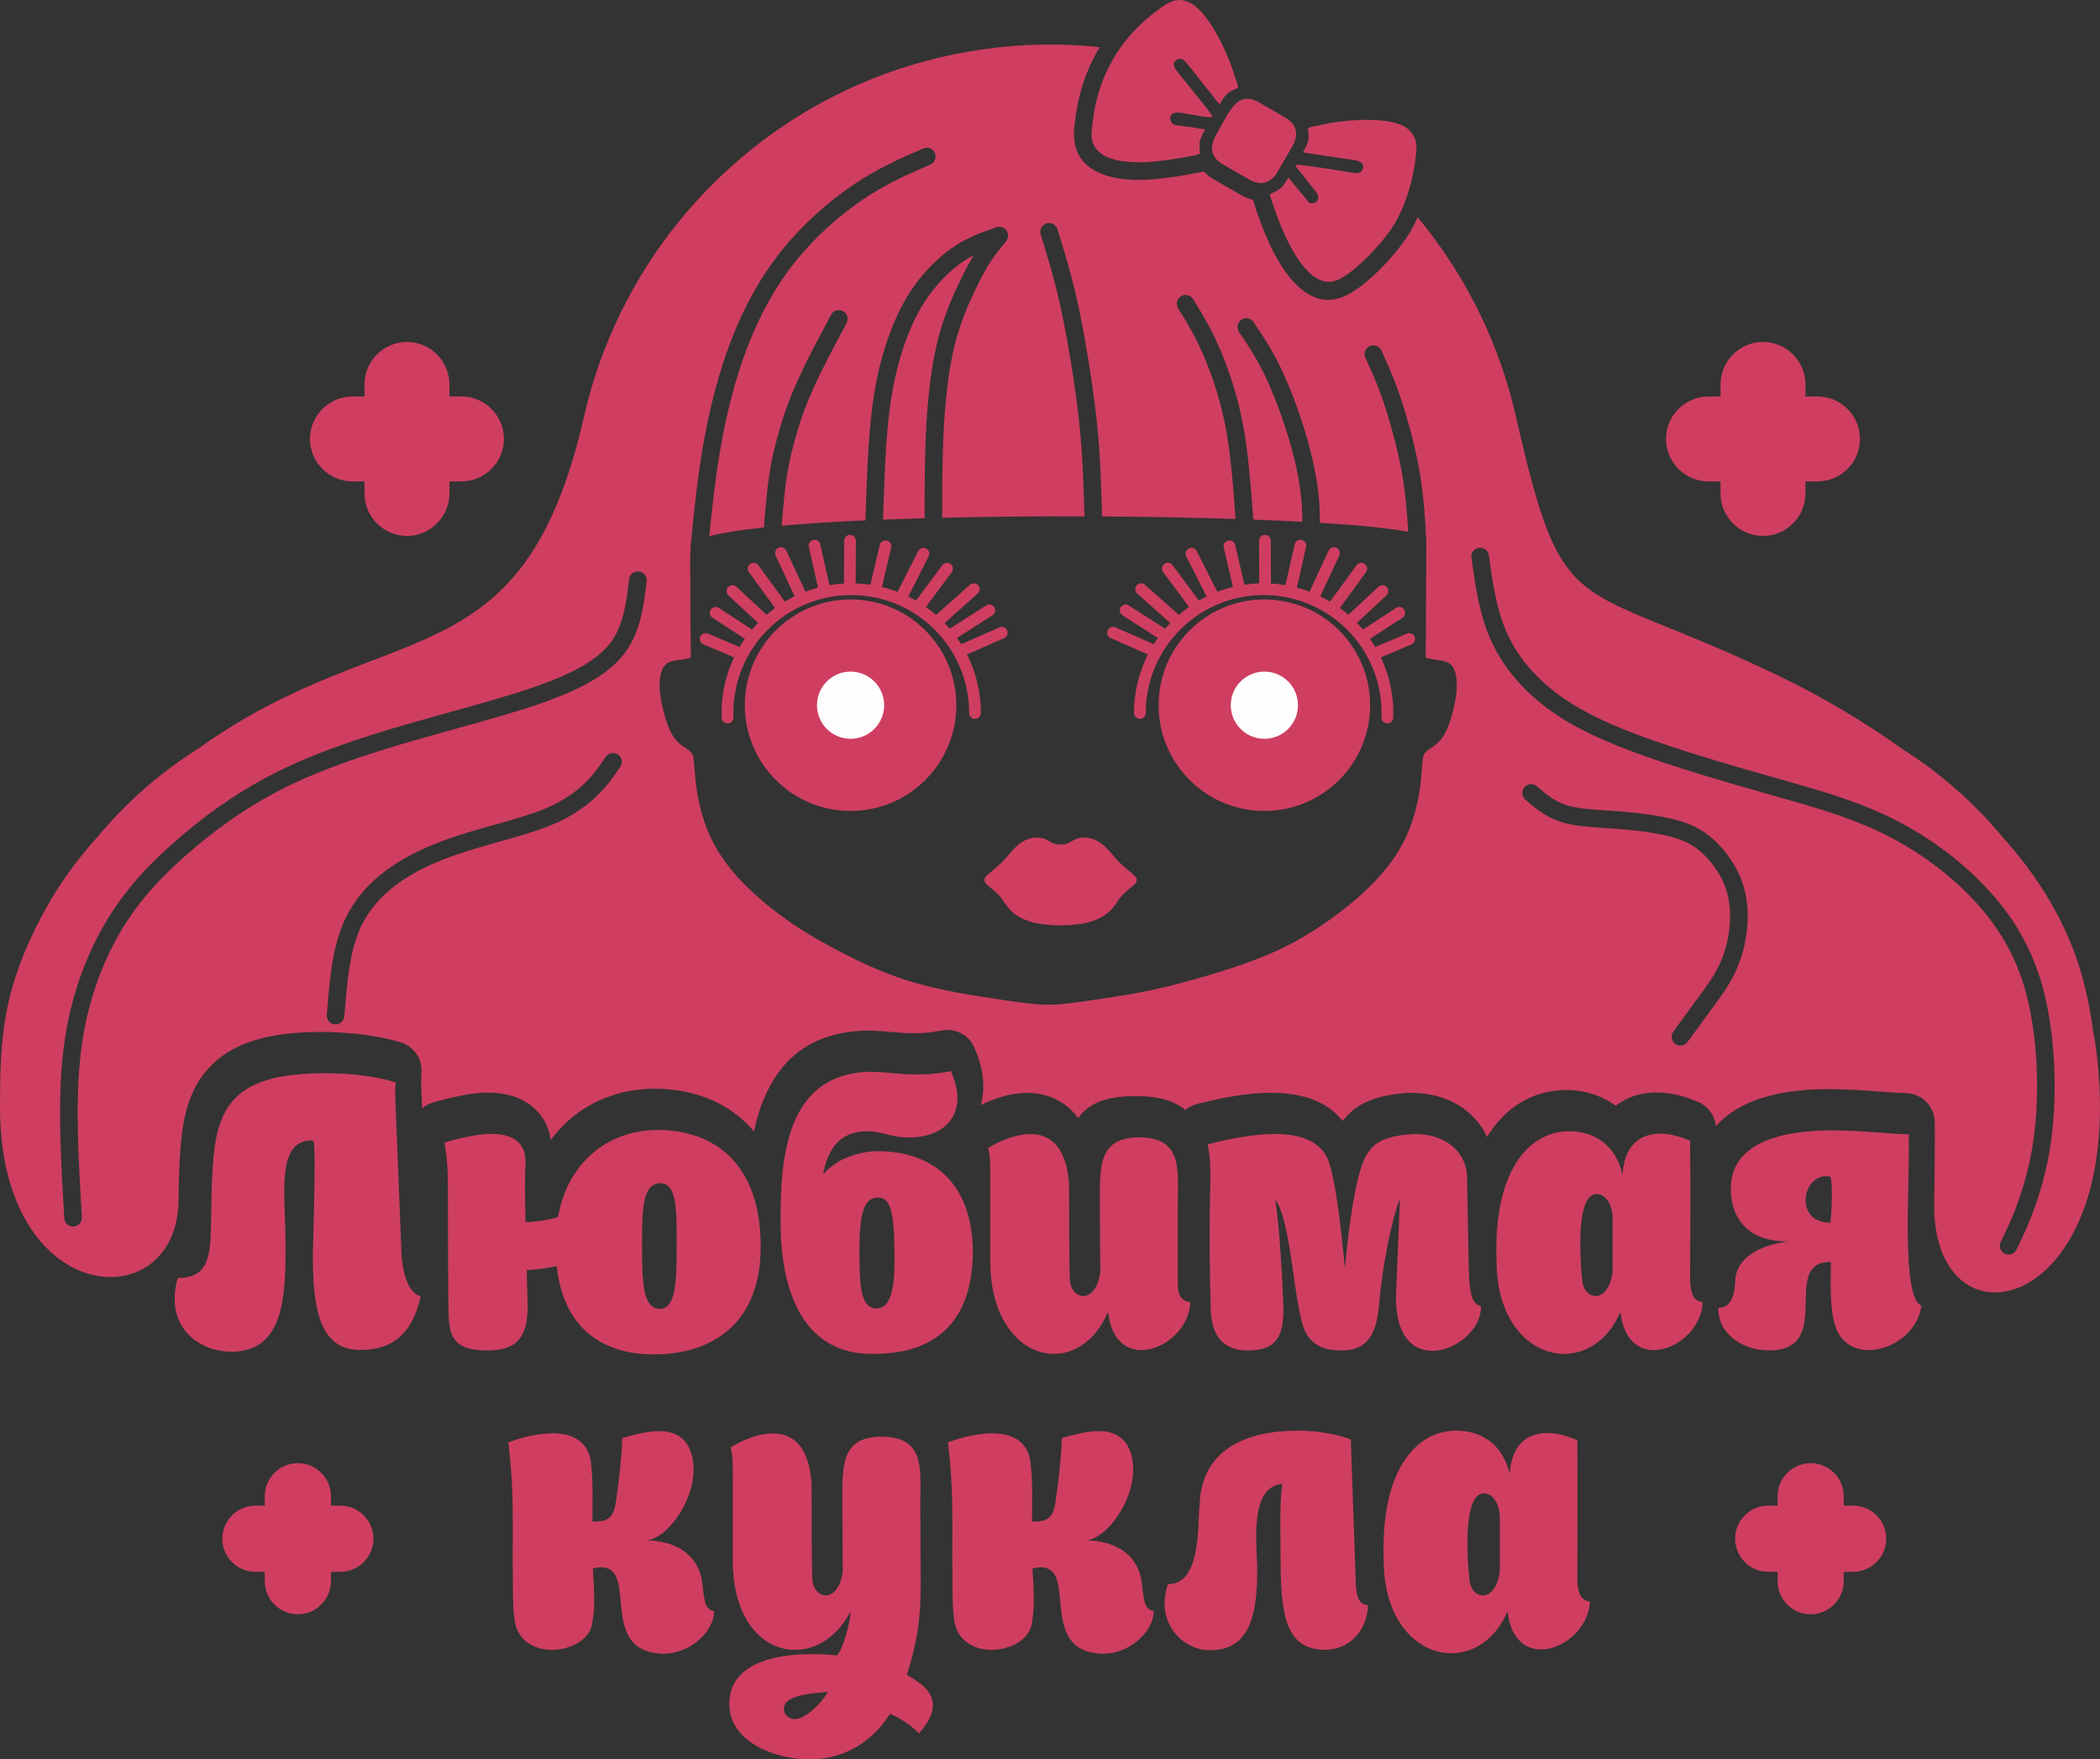 <?xml version="1.0" encoding="UTF-8"?> <!-- Creator: CorelDRAW 2018 (64-Bit) --> <svg xmlns="http://www.w3.org/2000/svg" xmlns:xlink="http://www.w3.org/1999/xlink" xml:space="preserve" width="357.293mm" height="299.332mm" style="shape-rendering:geometricPrecision; text-rendering:geometricPrecision; image-rendering:optimizeQuality; fill-rule:evenodd; clip-rule:evenodd" viewBox="0 0 10653.8 8925.52"><rect x="0" y="0" width="10653.8" height="8925.52" fill="#333333" stroke="none"/> <defs> <style type="text/css"> <![CDATA[ .fil0 {fill:#FEFEFE} .fil1 {fill:#CF3E60} .fil2 {fill:#CF3E60;fill-rule:nonzero} ]]> </style> </defs> <g id="Слой_x0020_1">  <ellipse class="fil0" cx="6414.46" cy="3582.53" rx="235.1" ry="219.32"></ellipse> <ellipse class="fil0" cx="4318.32" cy="3582.53" rx="235.1" ry="219.32"></ellipse> <g id="_2677037751024"> <path class="fil1" d="M-0 5616.16c0,-344.75 10.73,-600.35 227.23,-997.2 65.51,-120.09 152.26,-245.5 269.44,-375.62 143.74,-172.48 314.01,-322.04 504.58,-442.44 974.89,-699.02 1649.97,-318.28 1962.64,-1691.63 81.57,-358.46 245.99,-695.41 476.91,-981.32 126.14,-156.28 271.88,-297.02 432.55,-417.6 169.28,-127.04 355.26,-231.82 551.68,-310.66 359.65,-144.35 768.46,-202.82 1154.41,-160.44 -3.58,5.88 -7.1,11.78 -10.53,17.71l-0.15 -0.09c-62.05,107.46 -100.71,227.96 -114.94,359.59 -0.73,6.66 -0.47,3 -1.69,12.8 -2.21,18.01 -4.42,35.98 -3.61,60.19 4.19,126.05 90.35,184.61 193.6,209.22 78.4,18.7 167.56,14.78 221.12,9.74l0 -0.03c27.9,-2.65 67.93,-7.45 103.07,-12.65 31.3,-4.62 62.57,-9.98 85.5,-15.24 1.83,-0.41 7.22,-1.25 12.36,-2.04 13.44,-2.07 26.09,-4.01 41.69,-9.54 14.43,15.54 32.32,29.62 53.82,42.04l133.99 77.35c21.32,12.31 42.74,20.77 63.91,25.46 4.1,17.4 10.97,39.36 18.94,62.25 15.13,43.46 35.02,94.66 43.64,114.82 23.91,55.94 66.3,148.04 124.33,218.27 76.22,92.22 175.18,148.77 296.06,84.22 53.03,-28.31 114.18,-79.48 169.28,-135.68 60.13,-61.35 115.46,-130.88 146.18,-184.06 13.64,-23.65 25.63,-47.42 36.22,-71.18 159.24,191.91 288.81,408.23 382.28,639.44 48.14,119.07 86.87,242.18 115.4,367.45 244.68,1074.67 280.26,813.58 1329.19,1316.82 232.7,111.65 447.33,241.34 633.45,374.8 190.54,120.41 360.84,269.99 504.58,442.44 117.18,130.15 203.93,255.53 269.44,375.62 100.97,185.13 151.48,357.64 180.95,534.37 3.58,21.47 6.84,43.02 9.22,64.46 24.26,129.1 37.06,262.25 37.06,398.4 0,1083.8 -855.94,1211.86 -840.78,482.56 1.83,-87.48 3.52,-338.06 2.45,-406.92 -1.28,-81.25 -67.55,-146.21 -148.51,-146.18l0 -0.58c-29.5,0 -71.5,-3.14 -120.7,-6.78l-3.43 -0.2c-78.52,-5.85 -172.8,-12.77 -266.99,-12.77 -159.27,0 -325.21,23.13 -449.98,92.74 -46.84,26.12 -87.68,57.75 -120.64,95.71 -5.15,-57.72 -43.26,-105.8 -95.27,-125.53 -59.55,-25.6 -121.16,-41.78 -180.01,-45.29 -65.86,-3.9 -129.4,7.04 -185.92,36.42 -16.41,8.52 -31.97,18.44 -46.63,29.85 -15.24,-11.05 -30.81,-20.68 -46.43,-29.03 -84.68,-45.32 -166.17,-50.47 -206.66,-50.47 -4.48,0 -8.93,0.2 -13.32,0.61l-5.67 0.15c-126.6,4.57 -256.84,63.53 -354.36,197.06 -9.37,12.83 -18.42,26.36 -27.08,40.64 -25.02,-56.52 -63.88,-103.16 -112,-139.49 -70.52,-53.24 -160.9,-81.75 -254.2,-84.25 -21.76,-0.58 -40.84,-0.18 -56.99,1.25 -4.8,0.41 -9.54,1.05 -14.17,1.92 -108.28,11.26 -182.63,36.54 -241.98,84.54 -20.54,16.61 -37.93,34.62 -52.97,54.4 -172.65,-220.62 -559.33,-128.81 -714.58,-91.93 -29.03,6.89 11.55,-2.3 -20.6,5.12 -24.06,5.5 -45.41,16.55 -63.01,31.51 -51.55,-44.33 -130.44,-70.75 -250.97,-70.75 -158.25,0 -244.74,41.57 -291.95,111.68 -39.1,-52.8 -86.92,-86.57 -139.05,-106.44 -49.13,-18.73 -99.75,-23.82 -148.71,-20.48 -77.5,5.32 -153.92,34.91 -206.66,60.57 6.75,-24.44 10.85,-50.21 12.22,-77.21 3.35,-66.53 -11.23,-139.78 -46.52,-216.93 -29.47,-64.49 -99.32,-97.8 -165.93,-83.61l-0.06 -0.26c-97.95,20.97 -187.11,13.32 -263.21,6.75 -50.71,-4.36 -96.73,-8.32 -147.52,-5.27 -263.27,16.35 -410.65,153.51 -491.55,349.93 -20.77,50.41 -36.39,104.41 -48.03,160.79 -2.79,-3.29 -5.58,-6.55 -8.44,-9.74 -126.84,-143.1 -304.17,-207.13 -497.98,-207.13 -155.14,0 -309.06,51.49 -431.3,158.31 -34.12,29.82 -65.57,63.83 -93.61,102.05 -10.47,-73.51 -43.78,-129.95 -96.58,-172.3 -59.84,-48 -136.55,-68.3 -226.67,-68.3 -110.57,0 -275.55,50.79 -276.01,50.94 -20.28,6.14 -38.25,16.23 -53.38,29.18l-5.3 -133.18 0.35 0c0,-18.15 0.49,-26.82 0.87,-33.57 0.73,-12.94 1.34,-23.59 1.34,-25.74 0,-70.4 -48.79,-129.4 -114.39,-145.02 -54.84,-16.38 -115.98,-28.33 -179.49,-36.51 -73.72,-9.48 -146.53,-13.7 -213.38,-13.7 -246.08,0 -410.33,45.18 -523.61,137.34 -121.6,98.94 -172.13,236.59 -189.03,418.06 -10.73,116.57 -11.96,216.2 -12.97,300.45 -7.3,599.39 -905.83,549.7 -905.83,-474.88l-0.01 -0.13zm7143.88 -2918.3c-93.67,-18.18 -250.76,-33.48 -448.23,-45.64 0.06,-0.9 0.09,-1.8 0.09,-2.7 -0.06,-24.64 -0.15,-49.28 -1.37,-75.75 -1.31,-27.9 -3.81,-58.76 -8.76,-95.65 -5.21,-38.84 -13.24,-84.86 -24.78,-136.7 -10.09,-45.41 -22.55,-94.08 -37.7,-144.64 -16.93,-56.49 -37.35,-116.51 -59.37,-174.31 -21.06,-55.36 -44.1,-109.82 -67.37,-158.25 -23.59,-49.13 -46.6,-90.18 -69.29,-127.16 -21.85,-35.61 -44.74,-69.41 -67.64,-103.19 -13.79,-20.36 -41.48,-25.69 -61.85,-11.87 -20.36,13.79 -25.69,41.48 -11.87,61.85 21.29,31.42 42.59,62.87 65.19,99.69 21.76,35.46 43.46,74.12 65.1,119.13 21.27,44.25 43.29,96.55 64.23,151.62 21.35,56.11 41.08,113.95 57.28,168.03 15.13,50.53 27.05,96.81 36.31,138.36 10.79,48.52 18.39,92.13 23.39,129.34 4.57,34.09 6.89,62.31 8.06,87.59 1.19,25.72 1.31,47.65 1.37,69.47l-0.03 0c-78.05,-4.19 -161.45,-7.91 -248.72,-11.17 0.06,-1.57 0.03,-3.17 -0.09,-4.8 -5.06,-68.36 -10.15,-136.78 -16.99,-211.23 -6.46,-70.46 -13.79,-137.19 -22.89,-196.39 -9.34,-60.89 -20.86,-116.74 -33.69,-168.55 -12.57,-50.62 -26.62,-97.6 -41.34,-141.79 -14.69,-44.13 -29.79,-84.54 -45.06,-121.6 -15.39,-37.29 -31.3,-72 -47.56,-104.38 -32.29,-64.26 -64.73,-116.89 -97.19,-169.48l0.12 -0.09 -0.03 -0.03c-12.92,-21.03 -40.47,-27.61 -61.5,-14.66 -21.03,12.92 -27.61,40.47 -14.66,61.5l0.03 0.03 0.12 -0.09 0.06 0.09c31.59,51.2 63.18,102.4 93.41,162.56 15.01,29.87 29.99,62.57 44.77,98.44 14.89,36.07 29.27,74.59 42.97,115.66 13.67,41.02 26.97,85.56 39.27,135.16 12.01,48.41 22.86,101.47 31.94,160.52 9.34,60.74 16.5,125.06 22.55,191.13 5.58,60.8 10.94,132.68 16.29,204.83l-0.03 0c-210.97,-6.92 -441.89,-11.26 -677.47,-12.71l0 -0.44 -0.03 -1.28c-3.2,-112.38 -6.4,-224.75 -13.67,-331.52 -3.72,-54.66 -8.52,-108.59 -14.78,-165.38 -6.23,-56.64 -13.93,-115.98 -23.45,-181.64 -10.04,-69.09 -22.43,-146.88 -36.77,-226.67 -12.1,-67.4 -25.31,-134.25 -39.16,-195.46 -30.4,-134.37 -64.29,-244.51 -98.18,-354.67 -7.24,-23.54 -32.2,-36.77 -55.74,-29.53 -23.54,7.24 -36.77,32.2 -29.53,55.74 33.43,108.65 66.85,217.31 96.43,348.01 13.82,61.12 26.73,126.49 38.46,191.62 13.44,74.82 25.72,152.14 36.07,223.53 9.4,64.79 16.99,123.26 23.1,178.85 6.11,55.42 10.79,108.13 14.43,161.54 7.42,108.89 10.56,217.86 13.64,326.86 -243.2,-0.76 -489.31,1.51 -721.65,7.1 -0.09,-153.07 -0.15,-306.18 8.2,-457.28 4.36,-78.81 10.97,-156.39 20.51,-229.35 8.61,-65.86 19.61,-128.32 33.45,-184.96 14.46,-59.08 32.12,-112.09 50.27,-158.84 17.71,-45.7 36.71,-87.01 53.53,-122.24 17.19,-36.01 31.3,-64.03 43.55,-86.52 12.57,-23.07 24.47,-42.82 36.94,-61.64 24.67,-37.24 51.02,-69.76 77.41,-102.23 9.74,-11.64 13.3,-27.96 7.94,-43.35 -8.12,-23.24 -33.54,-35.52 -56.79,-27.43 -68.65,23.97 -137.31,47.94 -205.96,91.84 -33.92,21.7 -67.32,48.06 -99.08,77.79 -32.32,30.23 -62.81,63.71 -90.38,99.08 -27.29,35.02 -52.1,72.32 -75.23,114.15 -22.98,41.54 -43.98,86.87 -63.77,138.09 -19.96,51.67 -38.84,109.35 -55.27,174.54 -16.32,64.76 -30.43,138.01 -41.02,221.58 -20.83,164.39 -27.26,365.47 -33.69,566.57 -0.03,1.13 -0.03,2.24 0.03,3.35 -157.03,7.1 -300.77,16.15 -424.84,27.17 7.27,-90.82 14.69,-181.23 26.53,-256.2 6.14,-38.95 13.56,-74.71 21.44,-107.78 8.03,-33.69 16.52,-64.41 24.73,-92.86 8.17,-28.36 16.15,-54.72 24.99,-81.28 8.38,-25.22 17.8,-51.14 29.38,-80.03 11.35,-28.33 24.15,-58.09 38.2,-88.81 15.16,-33.19 31.65,-67.52 49.1,-102.46 16.06,-32.12 35.02,-68.68 55.48,-107.46 24.41,-46.34 41.78,-78.81 59.2,-111.33 11.58,-21.7 3.38,-48.7 -18.36,-60.28 -21.7,-11.58 -48.7,-3.38 -60.28,18.36 -22.58,42.15 -45.15,84.39 -59.55,111.68 -18.36,34.85 -36.97,70.87 -56.17,109.21 -18.42,36.83 -35.37,72.12 -50.53,105.25 -15.13,33.13 -28.57,64.23 -39.94,92.65 -11.58,28.97 -21.62,56.73 -31.13,85.26 -9.05,27.2 -17.37,54.78 -26.04,84.77 -8.64,29.9 -17.51,62.05 -25.77,96.7 -8.44,35.29 -16.32,73.37 -22.84,114.76 -13.21,83.64 -20.68,177.05 -28.19,270.46 -0.2,2.7 -0.18,5.41 0.09,8.03 -119.07,12.62 -214.25,27.49 -277.87,44.74 5.99,-60.65 12.36,-122.39 20.01,-188.02 9.95,-85.26 21.62,-170.99 36.68,-257.66 15.74,-90.5 35.14,-181.85 58.88,-271.39 21.56,-81.25 46.89,-161.57 76.54,-239.21 30.98,-81.05 66.36,-158.31 106.73,-231.04 40.44,-72.81 86.11,-141.73 137.69,-206.08 49.6,-61.88 104.32,-119.27 160.61,-170.76 61.59,-56.35 125.53,-106.07 187.08,-147.32 117,-78.34 225.74,-125.73 334.43,-172.92l1.34 -0.49c22.86,-9.16 33.98,-35.14 24.81,-58.01 -9.16,-22.86 -35.14,-33.98 -58.01,-24.81 -1.25,0.49 -2.45,1.05 -3.61,1.63 -112.67,48.9 -225.42,98.07 -348.59,180.51 -64.67,43.32 -132.16,95.85 -197.56,155.7 -60.07,54.95 -118.05,115.66 -170.03,180.54 -54.66,68.22 -103.16,141.32 -146.06,218.65 -42.97,77.41 -80.2,158.49 -112.32,242.59 -30.55,79.91 -56.82,163.34 -79.36,248.29 -24.61,92.68 -44.57,186.53 -60.65,279.07 -15.36,88.32 -27.23,175.68 -37.38,262.55 -9.54,81.72 -18.12,169.89 -26.71,258.09 -0.38,4.1 -0.2,8.12 0.49,11.99 -1.16,8.93 -1.8,19.69 -1.8,32.84 0,77.32 1.05,315.58 2.09,413.41 1.05,97.83 3.14,97.83 -5.27,99.93 -8.41,2.09 -27.35,6.31 -50.5,9.46 -23.16,3.14 -50.5,5.27 -69.44,22.08 -18.94,16.84 -29.44,48.38 -31.56,88.35 -2.09,39.97 4.22,88.35 16.84,140.94 12.62,52.6 31.56,109.41 57.86,145.16 26.3,35.75 59.96,50.5 77.85,66.27 17.89,15.77 19.98,32.61 23.16,76.8 3.14,44.19 7.36,115.72 29.44,207.21 22.08,91.52 62.05,203.03 164.1,325.03 102.02,122.04 266.15,254.57 450.21,356.59 184.09,102.02 337.45,173.56 505.77,217.74 168.32,44.19 300.86,61.03 389.21,74.68 242.24,37.47 271.24,37.41 513.04,0 88.35,-13.67 220.92,-30.52 389.21,-74.68 168.32,-44.19 423.07,-115.72 607.15,-217.74 184.09,-102.02 348.19,-234.59 450.21,-356.59 102.05,-122.04 142.02,-233.54 164.1,-325.03 22.08,-91.52 26.3,-163.05 29.44,-207.21 3.17,-44.19 5.27,-61 23.16,-76.8 17.89,-15.77 51.55,-30.52 77.85,-66.27 26.3,-35.75 45.24,-92.57 57.86,-145.16 12.62,-52.6 18.94,-100.97 16.84,-140.94 -2.09,-39.97 -12.62,-71.53 -31.56,-88.35 -18.94,-16.84 -46.28,-18.94 -69.44,-22.08 -23.16,-3.17 -42.06,-7.36 -50.5,-9.46 -8.41,-2.09 -6.31,-2.09 -5.27,-99.93 1.05,-97.83 1.05,-293.5 2.09,-413.41 1.05,-119.91 -0.64,-97.57 -0.64,-97.57l-0.06 -0.06c0,-0.78 -0.03,-1.6 -0.06,-2.39l0 -0.15c-3.29,-59.81 -6.57,-119.65 -13.61,-188.71 -3.49,-34.18 -7.94,-70.75 -14.2,-111.1 -6.2,-39.85 -14.11,-82.88 -24.58,-130.12 -10.76,-48.52 -23.82,-100.33 -37.9,-150.46 -13.79,-49.1 -29.12,-98.65 -44.77,-143.97 -15.57,-45.09 -30.98,-84.27 -46.25,-120.49 -15.45,-36.57 -30.49,-69.56 -45.56,-102.54 -10.24,-22.37 -36.68,-32.23 -59.05,-22.02 -22.37,10.24 -32.23,36.68 -22.02,59.05 14.95,32.73 29.87,65.45 44.51,100.1 14.75,34.97 29.5,72.44 44.16,114.88 14.31,41.43 29.09,89.39 43.02,139.08 14.17,50.5 26.91,100.65 36.83,145.57 10.04,45.29 17.63,86.46 23.54,124.54 5.85,37.56 10.09,72.73 13.5,106.21 5.53,54.25 8.73,103.91 11.49,152.76l-0.03 0 0.04 0.11zm594.85 1358.42c-18.62,-16.12 -20.65,-44.28 -4.54,-62.9 16.12,-18.62 44.28,-20.65 62.9,-4.54 44.74,38.89 89.48,77.82 153.98,97.16 54.37,16.32 127.1,21 202.41,25.86 21.03,1.37 42.27,2.73 58.5,3.96 51.78,3.9 103.56,9.28 152.47,16.32 45.21,6.52 87.74,14.4 125.38,23.82 40.73,10.18 76.19,22.25 109.24,38.55 33.66,16.61 64.03,37.21 93.91,64.14 30.66,27.67 60.95,62.11 87.01,100.71 23.79,35.23 44.33,74.38 58.82,115.58 14.14,40.29 22.17,81.63 25.63,122.42 3.84,45.64 1.92,91.4 -3.55,134.55 -4.92,38.69 -12.62,74.76 -22.52,108.28 -10.7,36.25 -24.17,70.08 -39.51,101.35 -14.86,30.28 -30.98,57.34 -48.55,83.84 -17.34,26.15 -36.1,51.87 -56.44,79.71 -39.36,53.85 -84.83,115.87 -130.39,178.01l-2.15 2.94c-14.58,19.87 -42.5,24.17 -62.37,9.6 -19.87,-14.58 -24.17,-42.5 -9.6,-62.37l2.15 -2.94c45.56,-62.14 91.03,-124.13 130.39,-178.01 19.61,-26.85 37.7,-51.64 53.99,-76.22 16.09,-24.26 30.49,-48.26 42.97,-73.69 13,-26.53 24.55,-55.65 33.92,-87.39 8.76,-29.62 15.54,-61.06 19.72,-94.28 4.62,-36.6 6.23,-75.96 2.85,-116.01 -2.88,-34.09 -9.4,-68.1 -20.74,-100.39 -11.61,-33.08 -28.66,-65.31 -48.67,-94.95 -21.96,-32.52 -47.24,-61.35 -72.7,-84.27 -23.79,-21.44 -47.59,-37.67 -73.63,-50.5 -26.65,-13.15 -56.41,-23.16 -91.4,-31.91 -34.76,-8.7 -74.24,-16.03 -116.31,-22.08 -46.37,-6.66 -96.2,-11.84 -146.53,-15.62 -22.49,-1.69 -40.03,-2.82 -57.45,-3.96 -80.67,-5.21 -158.57,-10.24 -222.31,-29.35 -82.76,-24.84 -134.81,-70.08 -186.85,-115.32l-0.03 -0.09zm-273.8 -1226.79c-3.38,-24.41 13.67,-46.95 38.08,-50.33 24.41,-3.38 46.95,13.67 50.33,38.08 18.5,133.61 37,267.26 87.33,384 24.64,57.16 56.87,110.66 95.91,160.11 40.12,50.88 87.85,98.12 142.22,141.32 54.28,43.11 114.79,81.89 185.07,118.54 71.33,37.21 153.05,72.49 248.7,108.19 95.94,35.78 206.46,72.09 320.38,107.2 112.58,34.74 229.96,68.65 339.9,99.84l46.2 13.06c201.31,56.93 376.29,106.41 541.58,183.48 90.04,41.98 176.96,92.01 258.62,148.89 80.79,56.26 156.65,119.48 225.48,188.45 69.26,69.41 131.17,144.44 183.53,228.19 52.57,84.07 95.5,176.79 126.69,281.25 28.71,96.23 47.36,202.56 57.89,308.86 12.01,121.02 13.5,241.86 7.48,347.46 -5.64,99.29 -17.95,185.48 -33.34,260.51 -15.36,74.76 -33.89,138.41 -52.01,192.84 -18.09,54.28 -35.78,99.26 -53.26,139.58 -18.3,42.18 -34.85,76.3 -51.37,110.43 -10.7,22.2 -37.38,31.51 -59.58,20.8 -22.2,-10.7 -31.51,-37.38 -20.8,-59.58 17.11,-35.29 34.24,-70.6 50.01,-106.94 16.58,-38.2 33.34,-80.81 50.47,-132.22 17.11,-51.32 34.62,-111.5 49.22,-182.69 14.58,-70.92 26.21,-152.76 31.59,-247.56 5.79,-101.67 4.36,-217.8 -7.16,-333.85 -9.98,-100.54 -27.58,-201.11 -54.75,-292.1 -28.8,-96.46 -68.42,-182.05 -116.92,-259.58 -48.67,-77.85 -106.33,-147.72 -170.94,-212.45 -64.52,-64.64 -136.26,-124.33 -213.27,-177.95 -77.35,-53.85 -159.8,-101.32 -245.35,-141.21 -159.65,-74.41 -330.91,-122.85 -527.94,-178.56l-46.2 -13.06c-108.83,-30.86 -226.06,-64.79 -341.99,-100.54 -114.62,-35.35 -226.59,-72.17 -325.26,-108.95 -98.94,-36.91 -183.97,-73.66 -258.85,-112.73 -75.93,-39.62 -141.15,-81.34 -199.39,-127.62 -59.23,-47.07 -111.77,-99.2 -156.54,-155.98 -44.31,-56.17 -80.67,-116.34 -108.13,-180.04 -54.87,-127.3 -74.24,-267.17 -93.61,-407.04l-0.04 -0.13zm-5717.82 2326.3c-1.92,24.61 -23.45,42.99 -48.06,41.05 -24.61,-1.92 -42.99,-23.45 -41.05,-48.06 6.37,-80.61 12.74,-161.25 24.29,-238.6 11.81,-79.04 28.97,-154.06 56.87,-221.03 28.39,-68.13 67.49,-127.1 114.07,-178.36 46.02,-50.65 99.29,-93.61 156.57,-130.33 56.41,-36.13 116.92,-66.27 180.6,-92.57 63.21,-26.09 128.64,-48.12 195.78,-68.36 39.77,-11.99 82.21,-23.94 124.16,-35.75 91.4,-25.72 180.39,-50.76 250.33,-79.45 49.6,-20.33 90.68,-42.85 125.06,-65.89 34.06,-22.84 61.67,-46.28 84.65,-68.8 46.08,-45.09 74.24,-87.33 102.4,-129.57l0.09 -0.12 -0.09 -0.06c13.7,-20.57 41.48,-26.12 62.02,-12.42 20.54,13.7 26.09,41.48 12.39,62.02l-0.09 -0.06c-30.72,46.08 -61.47,92.16 -114.21,143.79 -26.44,25.89 -58.27,52.92 -97.6,79.27 -38.95,26.12 -85.24,51.49 -140.8,74.27 -75.69,31.04 -166.66,56.64 -260.13,82.94 -40.23,11.32 -80.96,22.78 -122.76,35.4 -65.4,19.72 -128.32,40.84 -187.37,65.22 -58.62,24.2 -114.33,51.93 -166.28,85.24 -51.05,32.7 -98.27,70.75 -138.76,115.29 -39.94,43.95 -73.42,94.4 -97.63,152.49 -24.7,59.26 -40.12,127.3 -50.94,199.74 -11.05,74.09 -17.34,153.4 -23.59,232.67l0.09 0.04zm1444.53 -2215.93c1.74,-23.1 21.03,-41.31 44.6,-41.31 24.7,0 44.74,20.01 44.74,44.74 0,2.5 -0.2,4.95 -0.61,7.33 -15.36,127.13 -31.04,254.17 -109.3,360.06 -39.39,53.29 -93.64,99.17 -162.82,140.42 -67.2,40.09 -148.13,75.75 -242.97,109.7 -130.42,46.69 -290.59,91.2 -457.31,137.51 -70.34,19.55 -141.85,39.42 -209.05,58.82 -116.31,33.6 -232.09,69.26 -345.42,109.76 -111.47,39.8 -218.24,83.55 -316.94,133.44 -98.79,49.92 -190.57,106.39 -275.11,165.96 -85.06,59.96 -162.21,122.56 -231.47,184.52 -69.47,62.14 -131.23,123.69 -186.59,189.56 -54.98,65.42 -104.06,135.62 -148.57,215.5 -46.63,83.69 -88.26,178.12 -121.22,283.92 -29.87,95.8 -52.54,200.76 -65.34,315.2 -27.23,243.55 -10.04,531.93 7.16,820.27 0.29,4.74 -0.2,9.37 -1.31,13.73 -0.32,1.28 -0.73,2.62 -1.19,3.87 -5.88,16.5 -21.21,28.68 -39.77,29.64 -18.7,0.96 -35.32,-9.77 -42.76,-25.77 -0.52,-1.11 -0.99,-2.3 -1.43,-3.43 -1.46,-4.01 -2.39,-8.29 -2.65,-12.77 -17.43,-292.25 -34.85,-584.52 -6.81,-835.31 13.47,-120.49 37.35,-231.01 68.83,-331.98 34.76,-111.53 78.89,-211.61 128.55,-300.68 47.21,-84.71 99.52,-159.48 158.37,-229.5 58.47,-69.59 123.05,-134.02 195.31,-198.63 72.44,-64.79 152.41,-129.74 239.53,-191.15 87.62,-61.76 183.1,-120.49 286.28,-172.63 103.24,-52.16 213.21,-97.31 327.1,-137.98 112,-40 230.28,-76.36 350.69,-111.16 72.64,-20.97 141.96,-40.23 210.09,-59.17 163.52,-45.44 320.58,-89.08 451.02,-135.77 90.3,-32.32 166.11,-65.57 227.23,-101.99 59.14,-35.26 104.84,-73.54 136.96,-117.03 64.03,-86.63 78.25,-202.09 92.22,-317.67l-0.06 -0.03zm-2862.68 3253.57l-0.06 -0.15 0.06 0.15zm4361.96 -3564.41c-72.14,2.04 -142.63,4.42 -211.08,7.13 6.31,-198.08 12.71,-395.98 32.87,-554.97 9.95,-78.54 23.48,-148.42 39.27,-211.11 15.68,-62.22 33.34,-116.31 51.78,-164.07 18.62,-48.17 37.87,-89.92 58.53,-127.27 20.51,-37.03 42.79,-70.49 67.55,-102.28 25.1,-32.2 52.42,-62.25 80.96,-88.96 27.67,-25.86 56.7,-48.79 86.17,-67.64 14.17,-9.05 28.57,-17.22 43.17,-24.73 -9.34,14.98 -18.79,31.24 -28.86,49.72 -14.69,26.94 -29.56,56.26 -45.99,90.7 -16.84,35.26 -36.25,77.58 -56,128.52 -19.35,49.89 -38.22,106.56 -53.76,170.01 -14.63,59.78 -26.18,125.41 -35.2,194.41 -9.95,76.04 -16.76,155.78 -21.21,235.98 -8.38,151.51 -8.29,307.4 -8.2,463.27l0.03 1.22 -0.04 0.06z"></path> <path class="fil1" d="M4994.16 4461.34c0,11.38 3.14,17.4 12.07,26.06 3.2,3.11 6.28,5.56 9.92,8.78 24.41,21.67 43.17,31.91 65.57,63.1 36.83,51.26 58.38,89.42 146.41,116.68 41.4,12.83 68.6,13.18 109.3,17.28 7.62,0.78 14.34,0.15 22.02,0.44 24.52,0.9 13.59,1.6 40.82,0.06 7.27,-0.41 14.84,0.35 22.14,-0.35 40.82,-3.78 70.14,-4.92 110.57,-17.46 42.79,-13.27 72.64,-30.52 99,-55.65 12.68,-12.1 22.89,-24.9 31.88,-39.45 22.37,-36.16 39.56,-48.47 69.88,-75.75 15.21,-13.73 33.22,-21.5 33.22,-43.75 0,-13.06 -40.93,-45.32 -55.48,-56.52l-20.31 -18.27c-6.37,-6.46 -12.25,-11.64 -18.7,-18.33 -19.67,-20.36 -34.06,-40.49 -52.51,-59.61 -23.45,-24.29 -55.91,-52.16 -100.1,-58.03 -76.83,-10.21 -81.63,33.66 -131.78,33.66 -19.81,0 -30.63,0.38 -48.93,-7.91 -20.74,-9.4 -38.52,-32.9 -96.67,-25.92 -39.07,4.68 -69.09,27.02 -90.73,47.8 -26.36,25.31 -38.72,44.83 -61.91,68.74 -22.58,23.27 -36.31,33.45 -60.13,54.37 -9.66,8.5 -35.58,27.32 -35.58,40.03l0.03 0z"></path> <path class="fil1" d="M4315.15 3041.1c296.29,0 536.49,240.2 536.49,536.49 0,296.29 -240.2,536.49 -536.49,536.49 -296.29,0 -536.49,-240.2 -536.49,-536.49 0,-296.29 240.2,-536.49 536.49,-536.49zm0 366.08c94.11,0 170.41,76.3 170.41,170.41 0,94.11 -76.3,170.41 -170.41,170.41 -94.11,0 -170.41,-76.3 -170.41,-170.41 0,-94.11 76.3,-170.41 170.41,-170.41z"></path> <path class="fil2" d="M3695.63 3020.27c-12.01,-11.2 -12.71,-30.02 -1.51,-42.04 11.2,-12.01 30.02,-12.71 42.04,-1.51l152.78 142.22c13.93,-12.01 28.36,-23.48 43.26,-34.33l-133.03 -182.25c-9.66,-13.27 -6.72,-31.82 6.52,-41.45 13.27,-9.66 31.82,-6.72 41.45,6.52l134.63 184.46c16.06,-9.6 32.58,-18.53 49.48,-26.76l-96.29 -206.54c-6.95,-14.92 -0.49,-32.67 14.46,-39.59 14.92,-6.95 32.67,-0.49 39.59,14.46l96.99 208.12c20.83,-7.88 42.18,-14.72 64,-20.48l-46.6 -206.37c-3.61,-16.03 6.46,-31.91 22.49,-35.52 16.03,-3.61 31.91,6.46 35.52,22.49l46.72 206.86c24.12,-4.07 48.67,-6.84 73.63,-8.2l0.84 -217.37c0,-16.41 13.3,-29.7 29.7,-29.7 16.41,0 29.7,13.3 29.7,29.7l-0.84 216.73c25.25,0.84 50.15,3.11 74.62,6.75l47.39 -201.83c3.72,-16.03 19.75,-25.98 35.75,-22.25 16.03,3.72 25.98,19.75 22.25,35.75l-46.89 199.71c27.08,6.57 53.53,14.84 79.18,24.64l104.64 -206.63c7.39,-14.66 25.28,-20.57 39.94,-13.15 14.66,7.39 20.57,25.28 13.15,39.94l-103.13 203.64c13.21,6.49 26.18,13.41 38.86,20.71l133.73 -179.72c9.77,-13.18 28.39,-15.94 41.57,-6.17 13.18,9.77 15.94,28.39 6.17,41.57l-131.29 176.44c17.92,12.62 35.2,26.12 51.72,40.47l171.58 -152.7c12.28,-10.94 31.13,-9.83 42.04,2.45 10.94,12.28 9.83,31.13 -2.45,42.04l-167.8 149.32c9.02,9.37 17.77,19 26.24,28.89l184.7 -118.2c13.82,-8.81 32.17,-4.74 40.99,9.08 8.81,13.82 4.74,32.17 -9.08,40.99l-179.9 115.14c7.33,10.33 14.4,20.89 21.15,31.65l193.92 -85.47c15.04,-6.63 32.64,0.2 39.24,15.27 6.63,15.04 -0.2,32.64 -15.27,39.24l-188.48 83.08c45.15,89.16 70.6,189.99 70.6,296.76 0,16.47 -13.35,29.82 -29.82,29.82 -16.47,0 -29.82,-13.35 -29.82,-29.82 0,-165.18 -66.97,-314.73 -175.18,-422.98 -82.59,-82.59 -189.21,-141.12 -308.48,-164.25l-0.76 -0.15c-36.83,-7.1 -74.85,-10.79 -113.74,-10.79 -83.55,0 -163.11,17.13 -235.35,48.09l-1.11 0.47c-70.11,30.2 -133.32,73.42 -186.53,126.63 -108.25,108.25 -175.18,257.8 -175.18,422.98l0 11.14c0.06,3.08 0.18,6.75 0.32,11.03 0.58,16.41 -12.25,30.17 -28.66,30.75 -16.41,0.58 -30.17,-12.25 -30.75,-28.66 -0.12,-3.46 -0.23,-7.54 -0.32,-12.19l-0.23 -12.07c0,-100.97 22.75,-196.65 63.42,-282.15l-155.61 -66.01c-15.13,-6.37 -22.2,-23.79 -15.85,-38.89 6.37,-15.13 23.79,-22.2 38.89,-15.85l160.55 68.13c8.38,-14.11 17.25,-27.9 26.62,-41.31l-164.39 -107.05c-13.76,-8.93 -17.69,-27.35 -8.73,-41.1 8.93,-13.76 27.35,-17.69 41.1,-8.73l168.32 109.61c9.74,-11.58 19.9,-22.84 30.43,-33.72l-149.99 -139.64 0.16 -0.12z"></path> <path class="fil1" d="M6414.46 3041.1c-296.29,0 -536.49,240.2 -536.49,536.49 0,296.29 240.2,536.49 536.49,536.49 296.29,0 536.49,-240.2 536.49,-536.49 0,-296.29 -240.2,-536.49 -536.49,-536.49zm0 366.08c-94.11,0 -170.41,76.3 -170.41,170.41 0,94.11 76.3,170.41 170.41,170.41 94.11,0 170.41,-76.3 170.41,-170.41 0,-94.11 -76.3,-170.41 -170.41,-170.41z"></path> <path class="fil2" d="M6993.42 2976.72c12.01,-11.2 30.86,-10.5 42.04,1.51 11.2,12.01 10.5,30.86 -1.51,42.04l-149.99 139.64c10.53,10.88 20.68,22.14 30.43,33.72l168.32 -109.61c13.76,-8.93 32.17,-5.03 41.1,8.73 8.93,13.76 5.03,32.17 -8.73,41.1l-164.39 107.05c9.37,13.41 18.24,27.2 26.62,41.31l160.55 -68.13c15.13,-6.37 32.52,0.73 38.89,15.85 6.37,15.13 -0.73,32.52 -15.85,38.89l-155.61 66.01c40.67,85.5 63.42,181.18 63.42,282.15l-0.23 12.07c-0.09,4.65 -0.2,8.7 -0.32,12.19 -0.58,16.41 -14.34,29.24 -30.75,28.66 -16.41,-0.58 -29.24,-14.34 -28.66,-30.75 0.15,-4.25 0.26,-7.94 0.32,-11.03l0 -11.14c0,-165.18 -66.97,-314.73 -175.18,-422.98 -53.21,-53.21 -116.42,-96.43 -186.53,-126.63l-1.11 -0.47c-72.23,-30.95 -151.8,-48.09 -235.35,-48.09 -38.89,0 -76.92,3.72 -113.74,10.79l-0.76 0.15c-119.27,23.13 -225.89,81.66 -308.48,164.25 -108.25,108.25 -175.18,257.8 -175.18,422.98 0,16.47 -13.35,29.82 -29.82,29.82 -16.47,0 -29.82,-13.35 -29.82,-29.82 0,-106.76 25.46,-207.59 70.6,-296.76l-188.48 -83.08c-15.04,-6.63 -21.88,-24.2 -15.27,-39.24 6.63,-15.04 24.2,-21.88 39.24,-15.27l193.92 85.47c6.75,-10.76 13.79,-21.32 21.15,-31.65l-179.9 -115.14c-13.82,-8.81 -17.89,-27.17 -9.08,-40.99 8.81,-13.82 27.17,-17.89 40.99,-9.08l184.7 118.2c8.47,-9.89 17.22,-19.52 26.24,-28.89l-167.8 -149.32c-12.28,-10.94 -13.38,-29.76 -2.45,-42.04 10.94,-12.28 29.76,-13.38 42.04,-2.45l171.58 152.7c16.55,-14.31 33.8,-27.81 51.72,-40.47l-131.29 -176.44c-9.77,-13.18 -7.01,-31.8 6.17,-41.57 13.18,-9.77 31.8,-7.01 41.57,6.17l133.73 179.72c12.68,-7.33 25.66,-14.23 38.86,-20.71l-103.13 -203.64c-7.39,-14.66 -1.51,-32.55 13.15,-39.94 14.66,-7.39 32.55,-1.51 39.94,13.15l104.64 206.63c25.66,-9.8 52.1,-18.07 79.18,-24.64l-46.89 -199.71c-3.72,-16.03 6.23,-32.03 22.25,-35.75 16.03,-3.72 32.03,6.23 35.75,22.25l47.39 201.83c24.47,-3.61 49.37,-5.9 74.62,-6.75l-0.84 -216.73c0,-16.41 13.3,-29.7 29.7,-29.7 16.41,0 29.7,13.3 29.7,29.7l0.84 217.37c24.93,1.37 49.51,4.13 73.63,8.2l46.72 -206.86c3.61,-16.03 19.52,-26.09 35.52,-22.49 16.03,3.61 26.09,19.52 22.49,35.52l-46.6 206.37c21.79,5.76 43.14,12.6 64,20.48l96.99 -208.12c6.95,-14.92 24.67,-21.38 39.59,-14.46 14.92,6.95 21.38,24.67 14.46,39.59l-96.29 206.54c16.9,8.23 33.43,17.16 49.48,26.76l134.63 -184.46c9.66,-13.27 28.22,-16.17 41.45,-6.52 13.27,9.66 16.17,28.22 6.52,41.45l-133.03 182.25c14.89,10.85 29.35,22.28 43.26,34.33l152.78 -142.22 0.16 0.12z"></path> <path class="fil2" d="M2004.62 5550.09c0,-26.36 2.21,-48.35 2.21,-59.32 -105.48,-32.96 -237.29,-46.14 -358.17,-46.14 -419.69,0 -538.32,136.23 -564.71,419.69 -37.35,405.76 46.14,615.24 -182.37,619.63 -11,37.35 -15.39,72.52 -15.39,105.48 0,175.8 145.02,268.07 287.85,268.07 270.28,0 274.68,-290.03 274.68,-538.7 0,-92.65 -6.6,-185.31 -6.6,-266.97 0,-160.76 24.17,-266.62 142.83,-266.62 11,0 11,61.53 11,136.61 0,119.01 -4.39,282.36 -8.78,438.72 0,248.67 21.96,488.17 239.5,488.17 175.8,0 268.07,-94.49 307.64,-272.46 -52.74,-13.18 -96.67,-94.49 -98.88,-250.85l-30.75 -775.27 -0.06 -0.06z"></path> <path id="_1" class="fil2" d="M2666.02 5907.88c4.39,-113.89 -63.71,-155.64 -177.98,-155.64 -90.1,0 -232.9,43.95 -232.9,43.95 26.36,160.03 13.18,175.42 19.78,837.17 2.21,129.63 8.78,219.72 199.94,217.54 169.19,0 197.76,-92.28 202.15,-213.15 0,-61.15 -4.39,-122.67 -4.39,-194.82 50.53,0 107.66,-11 151.62,-19.78 43.95,407.97 353.77,451.93 505.37,447.5 156.01,0 529.54,-59.32 529.54,-548.21 0,-418.59 -235.11,-589.96 -522.96,-589.96 -228.51,0 -450.44,140.63 -505.37,441.66 -50.53,15.39 -112.06,24.17 -164.8,26.36 -2.21,-112.06 -4.39,-217.54 0,-294.43l0 1.83 -0 -0.03zm591.07 415.65c0,-177.98 0,-314.21 87.88,-320.81 92.28,-6.6 87.88,142.83 87.88,320.81 0,177.98 -4.39,318.6 -87.88,316.42 -83.49,-2.21 -87.88,-138.44 -87.88,-316.42z"></path> <path id="_2" class="fil2" d="M4421.65 6868.46c142.83,0 514.18,-17.57 514.18,-525.15 -6.6,-360.35 -221.93,-503.18 -483.4,-503.18 -63.71,0 -195.55,21.96 -276.86,118.66 24.17,-127.45 81.31,-219.72 226.33,-219.72 61.53,0 112.06,26.36 184.58,30.75 217.54,11 331.78,-129.63 237.29,-336.17 -184.58,39.56 -323,-2.21 -432.87,4.39 -388.91,24.17 -435.05,404.3 -430.66,777.83 4.39,380.13 140.63,652.59 461.44,652.59l-0.03 0zm-61.53 -522.96c0,-182.37 19.78,-270.25 94.49,-270.25 74.71,0 83.49,112.06 83.49,327.39 0,131.84 -19.78,235.11 -90.1,235.11 -83.49,0 -87.88,-116.45 -87.88,-292.25z"></path> <path id="_3" class="fil2" d="M5423.63 6007.14c-28.57,-415.3 -386.73,-199.94 -410.91,-182.37 13.18,46.14 11,85.7 11,188.97l0 382.34c0,516.36 443.87,619.63 597.67,259.29 35.14,331.78 406.49,184.58 417.48,-48.35 -35.17,-8.78 -63.71,-17.57 -63.71,-96.67l0 -402.09c0,-164.8 28.57,-338.38 -195.55,-338.38 -208.76,0 -199.94,149.41 -199.94,340.56l2.21 344.99c-24.17,162.59 -142.83,140.63 -153.8,43.95 -4.39,-43.95 -4.39,-432.87 -4.39,-492.19l-0.06 -0.05z"></path> <path id="_4" class="fil2" d="M7442.93 5987.36c4.39,-164.8 -142.83,-246.11 -292.25,-232.9 -169.19,15.39 -215.33,63.71 -252.68,193.37 -50.53,177.98 -74.71,490 -74.71,485.61 -2.21,0 -37.35,-457.05 -92.28,-564.71 -101.06,-195.55 -490,-90.1 -604.25,-63.71 30.75,160.41 -2.21,171.4 15.39,834.96 4.39,129.63 54.92,210.94 188.97,210.94 156.01,0 177.98,-85.7 180.19,-206.54 -2.21,-98.88 -19.78,-432.87 -41.75,-558.11 83.49,105.48 94.49,555.93 153.8,672.37 32.96,61.53 90.1,94.49 188.97,92.28 134.02,-2.21 171.4,-94.49 184.58,-235.11 13.18,-173.59 63.71,-437.26 105.48,-533.93l-19.78 479.01c-15.39,470.22 437.26,281.25 430.66,65.92 -41.75,-11 -57.13,-50.53 -61.53,-177.98l-8.78 -461.44 -0.05 -0.03z"></path> <path id="_5" class="fil2" d="M8574.53 6510.32c0,-171.4 2.21,-479.01 0,-722.91 -158.2,-70.31 -329.6,-50.53 -342.78,171.4 -50.53,-206.54 -215.33,-219.72 -270.28,-219.72 -182.37,-2.21 -386.73,169.19 -369.13,656.99 0,516.36 474.61,619.63 628.42,259.29 35.14,331.78 406.49,184.58 417.48,-48.35 -35.14,-8.78 -54.92,-17.57 -63.71,-96.67l0 -0.03zm-393.31 -54.92c-24.17,162.59 -142.83,140.63 -153.8,43.95 -15.39,-147.23 -28.57,-454.83 79.1,-441.66 52.74,6.6 74.71,74.71 74.71,118.66l0 279.07 -0 -0.03z"></path> <path id="_6" class="fil2" d="M9077.72 6297.17c-158.2,19.4 -270.28,87.53 -274.68,201.05 -4.39,105.11 -39.56,138.06 -85.7,135.85 -2.21,137.69 129.63,216.78 257.07,216.78 340.56,0 50.53,-454.83 314.21,-448.26 0,84.98 -8.78,225.22 21.96,323.37 70.31,221.55 408.7,118.28 437.26,-102.54 -103.27,-41.75 -59.32,-592.17 -63.71,-869.03 -79.1,0 -232.9,-19.78 -391.12,-19.78 -248.29,0 -505.37,59.32 -511.97,285.64 -4.39,180.19 109.88,283.46 296.64,276.86l0.03 0.05zm208.76 -94.49c-193.37,2.21 -140.63,-265.86 0,-232.9 13.18,46.14 4.39,193.37 0,232.9z"></path> <path id="_7" class="fil2" d="M3563.62 8037.82c-11,-107.66 -81.31,-215.33 -279.07,-224.12 120.84,-15.39 287.85,-270.28 217.54,-454.83 -59.32,-149.41 -239.5,-92.28 -344.99,-63.71 -4.39,112.06 -17.57,219.72 -32.96,327.39 -13.18,94.49 -61.53,96.67 -118.66,96.67 0,-140.63 4.39,-193.37 -8.78,-312.03 -41.75,-215.33 -349.38,-116.45 -417.48,-90.1 26.36,239.5 21.96,325.21 21.96,610.85 2.21,98.88 -2.21,204.36 8.78,287.85 28.57,221.93 362.56,180.19 393.31,26.36 17.57,-87.88 11,-177.98 4.39,-285.64 263.68,-61.53 0,421.88 353.77,432.87 127.45,4.39 259.29,-103.27 261.47,-215.33 -41.75,-11 -48.35,-32.96 -59.32,-136.23l0.03 0.01z"></path> <path id="_8" class="fil2" d="M4198.61 8582.75c-6.6,24.17 -98.88,138.44 -166.98,138.44 -24.17,0 -54.92,-17.57 -54.92,-52.74 0,-79.1 186.76,-79.1 221.93,-85.7l-0.03 0zm470.23 -955.84c0,-164.8 28.57,-338.38 -195.55,-338.38 -208.76,0 -199.94,149.41 -199.94,340.56l2.21 344.99c-24.17,162.59 -142.83,140.63 -153.8,43.95 -4.39,-43.95 -4.39,-432.87 -4.39,-492.19 -28.57,-415.3 -386.73,-199.94 -410.91,-182.37 13.18,46.14 11,85.7 11,188.97l0 382.34c0,516.36 437.26,580.07 597.67,259.29 -2.21,61.53 -37.35,188.97 -68.13,224.12 -39.56,-4.39 -83.49,-6.6 -129.63,-6.6 -197.76,0 -417.48,52.74 -417.48,252.68 0,199.94 246.11,281.25 404.3,281.25 147.23,0 303.21,-61.53 410.91,-230.72 28.57,11 87.88,39.56 147.23,98.88 50.53,-57.13 70.31,-103.27 70.31,-142.83 0,-76.92 -74.71,-120.84 -131.84,-153.8 59.32,-188.97 70.31,-307.64 70.31,-472.41l-2.21 -397.7 -0.06 -0.03z"></path> <path id="_9" class="fil2" d="M5793.87 8037.82c-11,-107.66 -81.31,-215.33 -279.07,-224.12 120.84,-15.39 287.85,-270.28 217.54,-454.83 -59.32,-149.41 -239.5,-92.28 -344.99,-63.71 -4.39,112.06 -17.57,219.72 -32.96,327.39 -13.18,94.49 -61.53,96.67 -118.66,96.67 0,-140.63 4.39,-193.37 -8.78,-312.03 -41.75,-215.33 -349.38,-116.45 -417.48,-90.1 26.36,239.5 21.96,325.21 21.96,610.85 2.21,98.88 -2.21,204.36 8.78,287.85 28.57,221.93 362.56,180.19 393.31,26.36 17.57,-87.88 11,-177.98 4.39,-285.64 263.68,-61.53 0,421.88 353.77,432.87 127.45,4.39 259.29,-103.27 261.47,-215.33 -41.75,-11 -48.35,-32.96 -59.32,-136.23l0.03 0.01z"></path> <path id="_10" class="fil2" d="M6852.94 7301.74c-81.31,-28.57 -175.8,-43.95 -268.07,-43.95 -237.29,0 -487.79,79.1 -498.79,373.53 -11,116.83 6.6,405.41 -160.41,405.41 -65.92,185.31 65.92,335.1 213.15,335.1 202.15,0 239.5,-180.92 239.5,-407.59 0,-112.44 -46.14,-422.98 127.45,-436.16 -15.39,87.88 -8.78,264.03 -8.78,431.77 4.39,237.67 30.75,409.8 224.12,409.8 96.67,0 208.76,-64.09 219.72,-224.84 -41.75,-11 -61.53,-19.78 -63.74,-147.58l-24.17 -695.44 0.03 -0.03z"></path> <path id="_11" class="fil2" d="M8002.15 8029.04c0,-171.4 2.21,-479.01 0,-722.91 -158.2,-70.31 -329.6,-50.53 -342.78,171.4 -50.53,-206.54 -215.33,-219.72 -270.28,-219.72 -182.37,-2.21 -386.73,169.19 -369.13,656.99 0,516.36 474.61,619.63 628.42,259.29 35.14,331.78 406.49,184.58 417.48,-48.35 -35.14,-8.78 -54.92,-17.57 -63.71,-96.67l0 -0.03zm-393.31 -54.92c-24.17,162.59 -142.83,140.63 -153.8,43.95 -15.39,-147.23 -28.57,-454.83 79.1,-441.66 52.74,6.6 74.71,74.71 74.71,118.66l0 279.07 -0 -0.03z"></path> <path class="fil1" d="M7078.81 1128.82c-51.84,89.77 -186.5,235.87 -280.17,285.88 -142.63,76.16 -252.71,-156.71 -296.35,-258.82 -13.9,-32.52 -57.95,-148.04 -59.49,-170.94 51.96,-25.57 58.53,-24.03 93.44,-84.51 8.67,8.12 16.58,19.9 24.67,30.2l80.32 97.39c21.5,12.42 72.03,-9.72 31.91,-59.52 -12.97,-16.12 -22.92,-27.96 -35.9,-44.19l-49.69 -63.13c-8.03,-9.92 -13.38,-13.64 -14.55,-24.41 13.88,-6.11 228.86,30.11 255.42,33.89 23.62,3.35 67.87,17.28 80.76,-5.03 31.3,-54.22 -55.36,-55.13 -81.08,-59.55l-218.35 -32.96c36.33,-62.95 30.08,-68.51 26.44,-123.17 19.96,-9.8 34.76,-7.94 55.83,-13.53 112.67,-29.85 342.6,-46.75 431.65,4.65 43.05,24.84 61.38,65.13 62.6,102.14 0.84,25.54 -8.96,96.46 -14.34,122.76 -16.64,81.51 -41.05,172.54 -93.15,262.8l0.03 0.03zm-520.73 -389.96l-77.35 133.99c-33.13,57.37 -85.26,71.36 -142.66,38.22l-133.99 -77.35c-62.46,-36.04 -69.23,-88.96 -34.36,-149.35 37.21,-64.46 80.15,-163.72 133.27,-178.97 26.44,-7.59 50.56,-5.21 82.88,13.44l133.99 77.35c57.4,33.13 71.36,85.26 38.22,142.66zm-276.94 -293.9c-49.66,24.41 -58.3,23.62 -93.44,84.51 -13.67,-12.8 -32,-39.54 -44.89,-55.94 -16.38,-20.86 -30.52,-37.59 -46.81,-58.24 -14.28,-18.15 -80.12,-105.6 -93.93,-113.57 -22.43,-12.94 -63.42,12.22 -39.54,47.42 23.1,34.04 186.38,225.28 188.42,243.98 -13.21,5.82 -90.47,-9.43 -105.02,-11.49 -31.85,-4.57 -119.39,-31.45 -107.99,26.09 6.34,31.94 36.07,27.43 93.38,35.64 15.62,2.24 25.89,4.01 41.43,6.66 11.99,2.07 28.89,2.91 41.45,6.72 -34.82,60.33 -30.14,67.67 -26.44,123.17 -19.64,9.66 -35.02,8.78 -55.83,13.56 -43.95,10.07 -133.56,22.08 -177.05,26.18 -94.23,8.87 -312.35,14.17 -317.23,-133 -0.67,-20.54 2.76,-40.55 4.95,-60.77 25.72,-238.17 139.14,-434.62 332.54,-575.97 45.26,-33.08 95.68,-74.41 169.95,-31.54 94.54,54.57 190.19,266.47 219.11,368.84 6.05,21.38 15.42,34.76 16.96,57.75l-0.03 0.01z"></path> <path class="fil1" d="M1511.18 7422.75l0 0c92.33,0 167.88,75.55 167.88,167.88l0 47.65 47.65 0c92.33,0 167.88,75.55 167.88,167.88l0 0c0,92.33 -75.55,167.88 -167.88,167.88l-47.65 0 0 47.65c0,92.33 -75.55,167.88 -167.88,167.88l0 0c-92.33,0 -167.88,-75.55 -167.88,-167.88l0 -47.65 -47.65 0c-92.33,0 -167.88,-75.55 -167.88,-167.88l0 0c0,-92.33 75.55,-167.88 167.88,-167.88l47.65 0 0 -47.65c0,-92.33 75.55,-167.88 167.88,-167.88z"></path> <path class="fil1" d="M9185.96 7422.75l0 0c92.33,0 167.88,75.55 167.88,167.88l0 47.65 47.65 0c92.33,0 167.88,75.55 167.88,167.88l0 0c0,92.33 -75.55,167.88 -167.88,167.88l-47.65 0 0 47.65c0,92.33 -75.55,167.88 -167.88,167.88l0 0c-92.33,0 -167.88,-75.55 -167.88,-167.88l0 -47.65 -47.65 0c-92.33,0 -167.88,-75.55 -167.88,-167.88l0 0c0,-92.33 75.55,-167.88 167.88,-167.88l47.65 0 0 -47.65c0,-92.33 75.55,-167.88 167.88,-167.88z"></path> <path class="fil1" d="M2064.6 1734.81l0 0c118.49,0 215.45,96.93 215.45,215.42l0 61.15 61.15 0c118.49,0 215.42,96.93 215.42,215.45l0 0c0,118.49 -96.93,215.45 -215.42,215.45l-61.15 0 0 61.12c0,118.49 -96.93,215.45 -215.45,215.45l0 0c-118.49,0 -215.45,-96.93 -215.45,-215.45l0 -61.12 -61.12 0c-118.49,0 -215.45,-96.93 -215.45,-215.45l0 0c0,-118.49 96.93,-215.45 215.45,-215.45l61.12 0 0 -61.15c0,-118.49 96.93,-215.42 215.45,-215.42z"></path> <path class="fil1" d="M8944.13 1734.81l0 0c118.49,0 215.45,96.93 215.45,215.42l0 61.15 61.15 0c118.49,0 215.42,96.93 215.42,215.45l0 0c0,118.49 -96.93,215.45 -215.42,215.45l-61.15 0 0 61.12c0,118.49 -96.93,215.45 -215.45,215.45l0 0c-118.49,0 -215.45,-96.93 -215.45,-215.45l0 -61.12 -61.12 0c-118.49,0 -215.45,-96.93 -215.45,-215.45l0 0c0,-118.49 96.93,-215.45 215.45,-215.45l61.12 0 0 -61.15c0,-118.49 96.93,-215.42 215.45,-215.42z"></path> </g> </g> </svg> 
